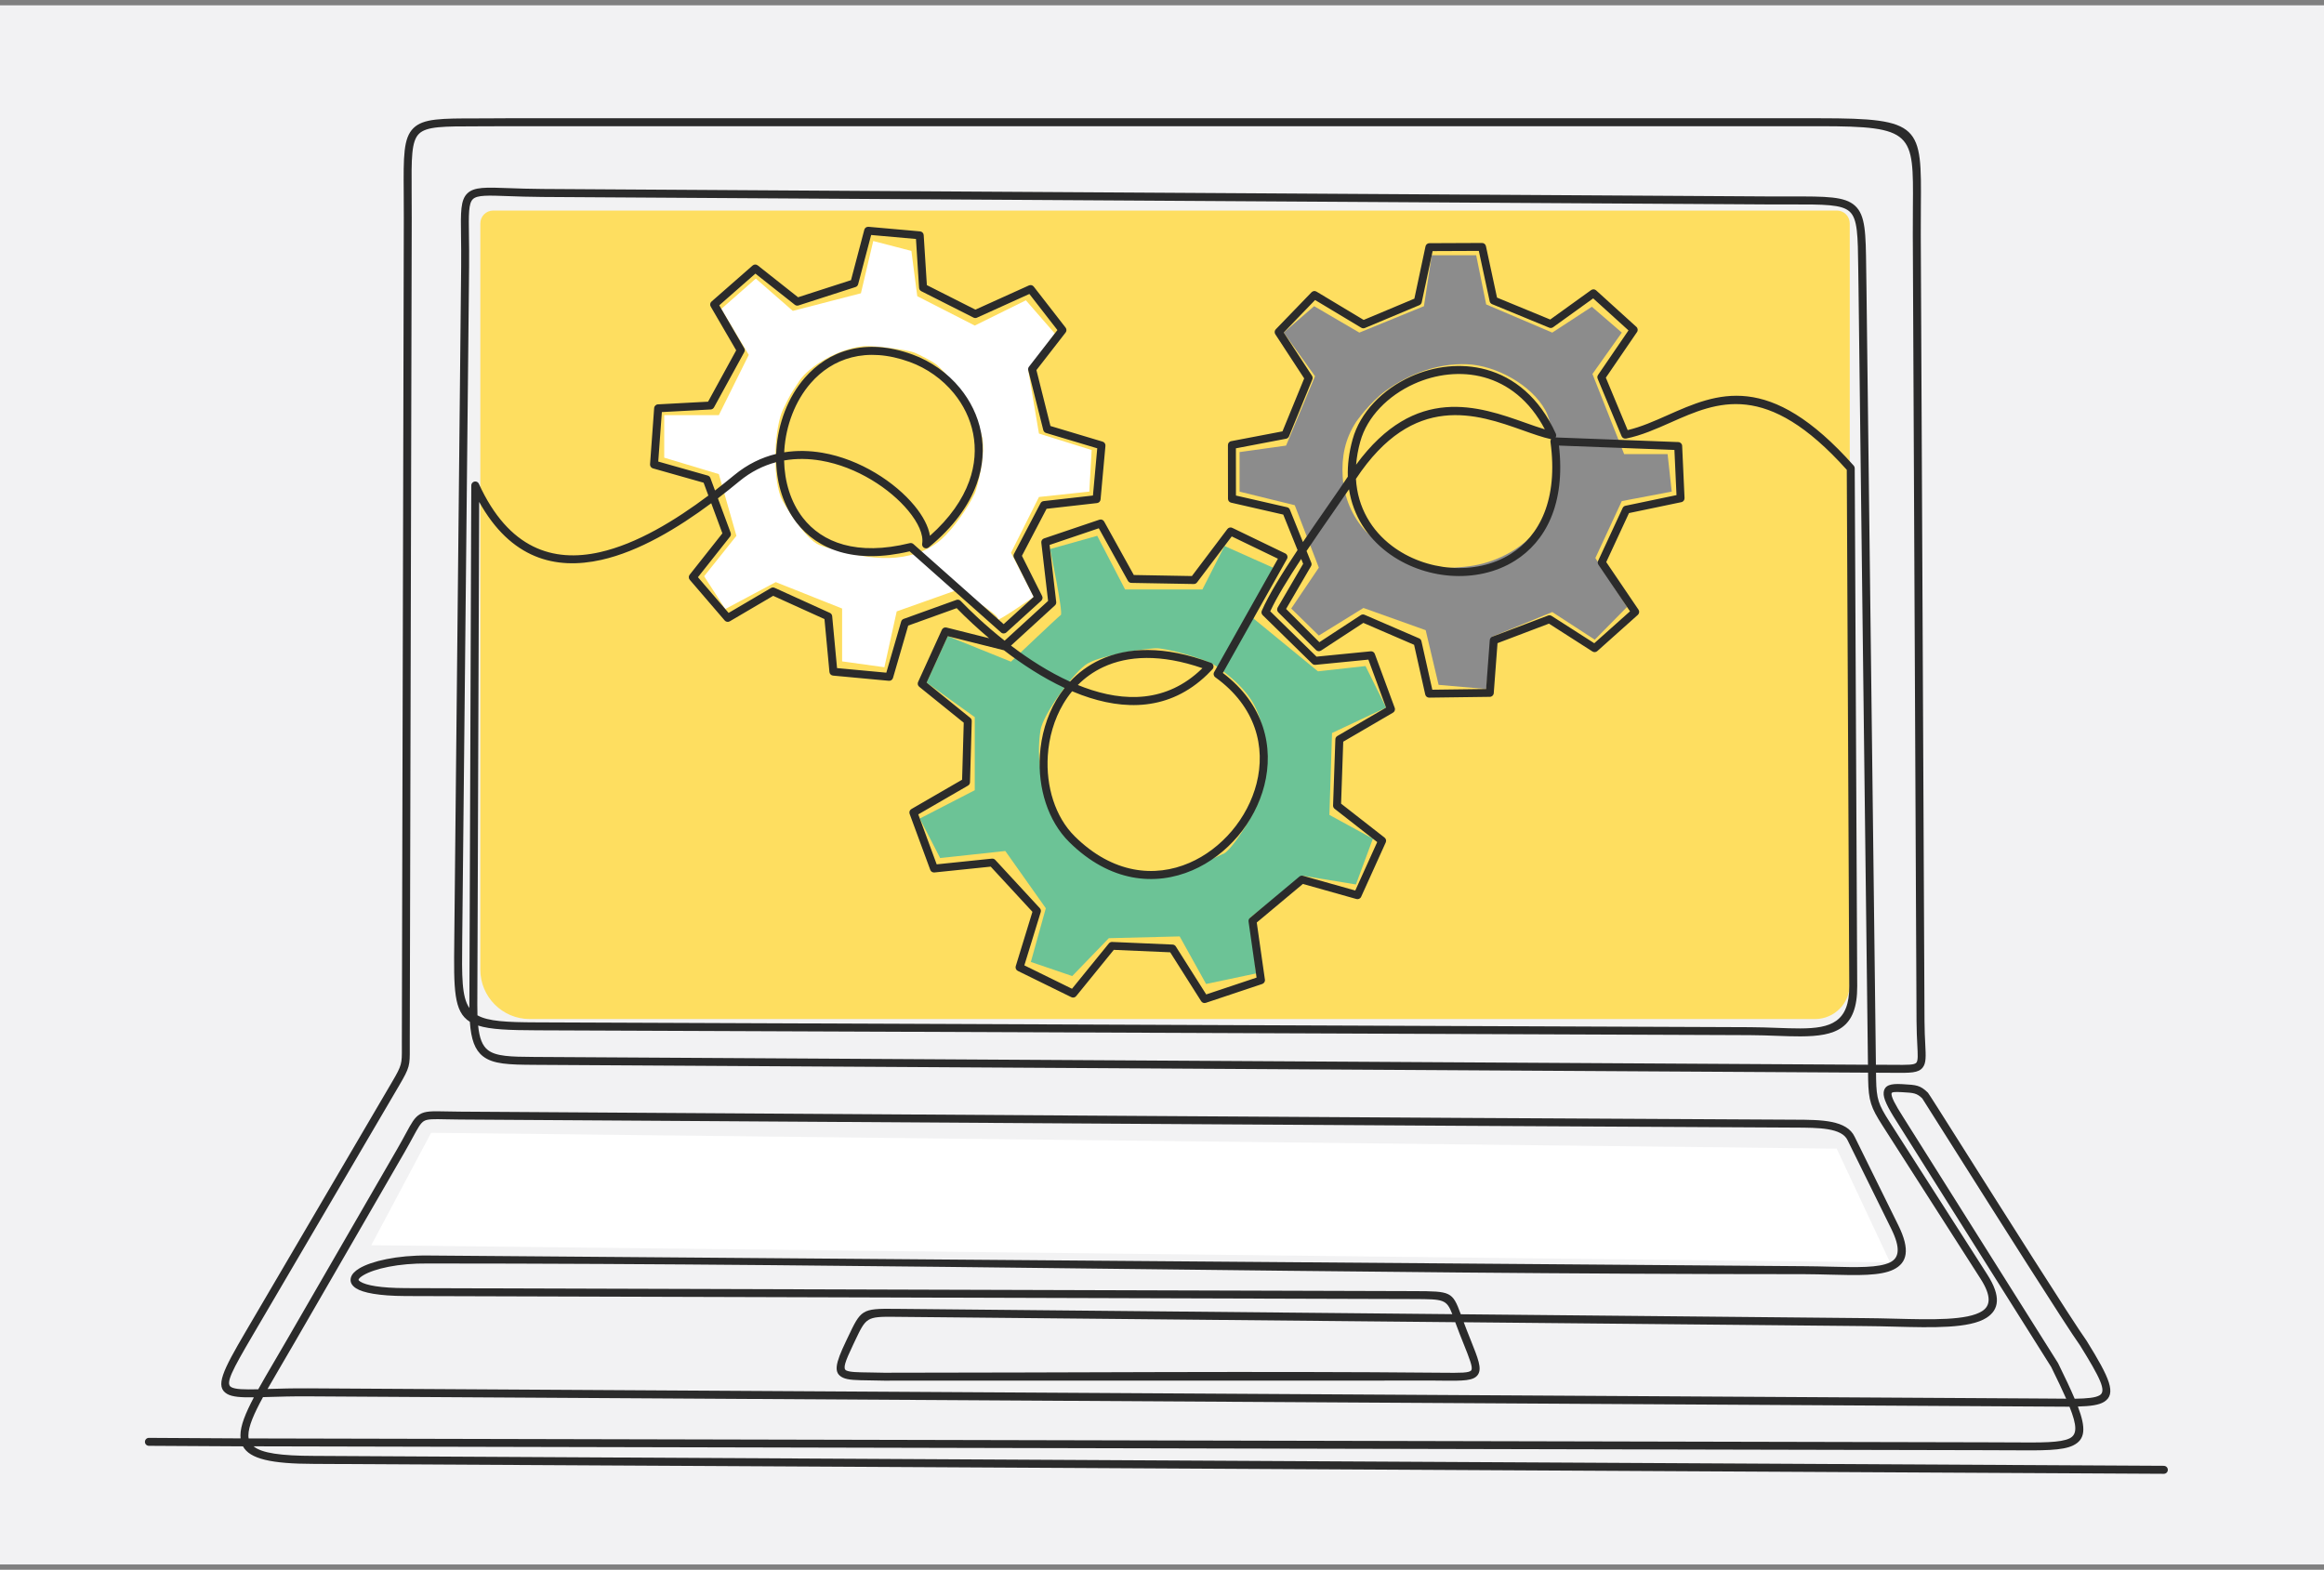 <?xml version="1.0" encoding="UTF-8"?>
<svg id="_Ð_Ð_Ð_Ð_1" data-name="Ð¡Ð»Ð¾Ð¹ 1" xmlns="http://www.w3.org/2000/svg" viewBox="0 0 2000 1351">
  <rect x="0" y="0" width="2000" height="1351" fill="#808080" stroke="none"/>
  <defs>
    <style>
      .cls-1 {
        fill: #2b2b2b;
      }

      .cls-1, .cls-2, .cls-3, .cls-4 {
        fill-rule: evenodd;
      }

      .cls-2 {
        fill: #6cc396;
      }

      .cls-3 {
        fill: #fff;
      }

      .cls-5 {
        fill: #f2f2f3;
      }

      .cls-6 {
        fill: #fede60;
      }

      .cls-4 {
        fill: #8c8c8c;
      }
    </style>
  </defs>
  <rect class="cls-5" y="4.58" width="2000" height="1341.84"/>
  <path class="cls-6" d="M424.44,181.2h1156.34c6.11,0,11.08,4.96,11.08,11.08v654.86c0,16.49-13.39,29.89-29.89,29.89H455.89c-23.47,0-42.53-19.06-42.53-42.53V192.28c0-6.11,4.96-11.08,11.08-11.08Z"/>
  <path class="cls-2" d="M1146.35,630.83l46.5-21.88-17.7-35.72-40.93,4.55-55.52-45.49,16.76-43.77-41.65-18.62-19.03,37.39h-66.54l-23.98-46.17-40.59,11.41s11.52,55.22,9.25,56.74-42.88,40.17-42.88,40.17l-54.42-21.94-16.39,35.97-1.81,3.98,41.44,29.74v62.91l-47.29,24.36,17.51,34,56.08-6.06,34.86,49.26-12.88,46.23,35.62,12.13,31.49-32.59,60.97-1.52,22.74,40.93,42.92-9.05-5.19-47.81,45.67-36.25,45.54,7.47,14.61-39.41-37.44-20.46,2.27-70.48ZM1086.29,679.19c-1.63,15.62-26.28,52.13-32.67,55.2-16.22,7.82-33.32,14.2-51.18,16.51-17.86,2.3-36.58.32-52.62-7.87-5.49-2.8-10.61-6.29-15.39-10.18-10.76-8.74-19.61-19.7-26.21-31.87-11.89-21.89-16.64-47.79-12.82-72.44,2.17-13.98,29.18-50.99,40.58-57.5,4.23-2.41,8.91-3.89,13.59-5.2,14.52-4.07,29.43-6.73,44.46-7.93,8.18-.66,43.7,9.11,52.22,15.14,13.06,9.23,25.7,19.86,33.23,33.96,11.56,21.65,9.34,47.76,6.8,72.18Z"/>
  <path class="cls-3" d="M894.11,373.15l-9.21-54.48,22.82-31.67-24.86-28.54-43.99,21.73-49.48-25.26-5.05-38.98-32.84-8.52-10.61,44.97-58.61,15.16-31.83-27.79-29.7,26.08,23.63,39.58-25.77,51.87h-46.99v36.58l46.99,14.15,15.16,53.11-27.79,34.8,18.19,28.21,43.45-23.16,57.09,22.74v45.47l36.38,5.05,10.61-48.07,52.55-18.63s36.38,21.73,34.59,25.26,30.71-19.12,30.71-19.12l-19.5-37.97,24.07-48,43.32-4.62,2.02-35.8-45.34-14.15ZM838.86,424.68c-6.15,12.74-18.27,30.2-28.85,39.59-12.13,10.77-28.71,15.54-44.92,15.96-16.22.42-32.26-3.18-47.92-7.41-4.11-1.11-8.21-2.27-12.17-3.84-11.85-4.71-30.97-35.61-33.09-41.27-7.67-20.45-4.96-61.09,1.94-75.26,6.9-14.17,5.89-12.15,13.98-24.53,8.08-12.38,33.53-28.04,55.58-29.96,9.36-.82,38.73,3.46,43.45,5.46,4.72,1.99,15.41,7.44,18.69,10.11,14.54,11.8,33.11,42.25,38.97,60.04,5.1,15.47-4.13,47.96-5.66,51.12Z"/>
  <polygon class="cls-3" points="371.02 974.92 1580.62 988.56 1626.56 1086.47 319.51 1071.67 371.02 974.92"/>
  <path class="cls-4" d="M1395.7,431.25l42.95-8.16-3.54-32.26h-37.39l-27.28-68.97,25.26-35.62-25.77-22.23-34.07,22.23-56.88-24.25-8.59-42.33h-38.23l-6.74,43.85-55.58,22.74-38.91-22.74-26.19,22.68,26.95,37.58-24.91,59.71-40.02,5.6v34.03l47.49,11.69,20.72,53.73-23.75,35.2,23.75,23.24,38.4-23.75,53.56,19.14,11.12,47.04,40.85,3.57,5.54-45.11,51.41-21.12,36.6,23.78,27.76-28.16-27.26-42.1,22.74-49.01ZM1330.13,445.11c-2.64,5.84-6.7,10.95-11.22,15.5-15.45,15.57-36.64,25.1-58.47,27.2-21.83,2.1-37.62,1.17-56.74-9.57-7.95-4.46-21.96-14.16-28.19-20.81-11.89-12.68-18.97-29.67-20.02-47.02-1.06-17.35,2.06-32.79,11.57-47.34,0,0,11.77-16.88,25.41-26.78,20.22-14.67,44.97-23.77,69.93-22.82,24.96.95,55.53,17.74,67.53,39.65,5.96,10.87,8.98,35.19,8.93,42.25-.08,13.08-5.68,42.99-8.73,49.73Z"/>
  <path class="cls-1" d="M1862.19,1261.57c1.89,0,3.41,1.54,3.41,3.43,0,1.89-1.54,3.41-3.43,3.41l-1592.12-8.53c-36.56-.07-55.04-4.24-60.95-15.1l-80.96-.46c-1.89,0-3.42-1.53-3.42-3.42s1.53-3.42,3.42-3.42l78.91.45c-.09-.84-.13-1.71-.13-2.61.02-8.37,4.32-19.04,11.57-32.73-11.1.15-18.62-.33-23.05-2.93-10.61-6.22-3.91-19.7,16.07-53.77l126.02-214.93c8.37-14.28,8.37-15.55,8.31-28.91,0-1.64-.02-3.46-.01-5.49l1.69-708.95c.02-7.96-.03-15.16-.08-21.66-.22-31.53-.33-47.17,8.37-55.69,8.54-8.36,24.06-8.36,54.85-8.36,7.14,0,15.13,0,24.08-.1l.35-.02h1131.02c87.59,0,87.54,6.43,86.97,76.04-.06,7.38-.13,15.51-.08,24.43l3.21,676.44c.03,8.05.37,14.66.65,19.95.54,10.59.84,16.33-2.26,20.19-3.72,4.65-10.5,4.59-25.29,4.46-2.83-.02-5.98-.05-9.45-.05l-5.37-.03.07,5.53c.16,8.57.68,14.07,2.28,19.13,1.61,5.08,4.36,9.91,8.98,17.13l84.43,131.92c12.1,18.9,10.09,30.31-.7,37.22-14.49,9.27-45.95,8.47-78.92,7.62-8.73-.22-17.56-.45-26.1-.49l-344.84-3.3c.83,2.25,1.77,4.73,2.86,7.5,1.25,3.18,2.19,5.51,3.05,7.66,6.5,16.26,9.8,24.5,6.36,29.84-3.58,5.55-12.63,5.46-30.99,5.27l-6.14-.06-474.08.06c-4.74-.14-8.93-.19-12.65-.24-10.99-.14-18.27-.23-22.68-2.33-8.38-3.99-6.65-11.87,2.65-31.4l1.56-3.27c11.32-23.88,11.79-24.87,40.38-24.57l479.83,4.59c-4.94-12.8-7.6-12.9-32.39-13.01l-868.39-2.59c-23.18-.1-36.71-2.85-42.64-6.66-4.06-2.6-5.4-5.82-4.4-9.33.81-2.83,3.37-5.53,7.38-7.91,10.29-6.09,32.18-11.28,58.94-10.98l1184.08,9.19c8.03.03,15.75.23,23.07.42,22.54.58,41.39,1.07,51.11-3.73,7.78-3.84,9.24-12.15.96-28.94l-37.5-76.06c-4.93-10.8-24.88-10.89-45.42-10.97-382.95-1.85-765.93-4.62-1148.89-6.93-4.76-.03-8.75-.11-12.2-.19-10.5-.23-15.61-.33-18.71,1.51-2.9,1.73-5.16,5.89-9.54,13.97-1.97,3.63-4.35,8.01-7.44,13.36l-94.62,163.73c-3.43,5.93-7.22,12.39-10.77,18.46-4.49,7.66-8.6,14.67-12.22,21.06l.87-.03c9.38-.28,20.6-.61,33.82-.53l1480.55,8.69h0c6.05-.01,13.48.06,20.23.13,4.48.05,8.62.09,12.42.1-3.31-7.53-7.63-16.54-12.9-27.29l-132.96-211.21c-8.1-12.63-11.69-20.22-11.22-24.95.64-6.46,6.04-7.84,15.71-7.28l1.52.09c10.71.61,14.3.81,20.86,7.27.61.6,11.98,18.6,28.11,44.12,36.16,57.21,96.4,152.54,108.51,169.48l.12.19c19.71,31.82,25.81,45.5,14.83,52.31-4.45,2.76-11.84,3.73-22.51,4.01,7.11,18.83,6.43,28.32-4.09,33.48-9.19,4.5-26.13,4.38-52.77,4.18-7.08-.05-14.86-.11-23.36-.09l-1489.77-3.33c7.11,5.86,23.3,8.18,51.91,8.24l1592.14,8.53h0ZM213.75,1235.33c0,.92.08,1.79.24,2.63l1493.93,3.33c8.52-.02,16.3.04,23.39.09,25.68.19,41.99.32,49.74-3.48,6.73-3.3,6.4-11.1-.08-27.24-4.62.02-9.73-.04-15.36-.09-5.47-.06-11.5-.12-20.17-.12h0s-1480.57-8.7-1480.57-8.7c-13.04-.08-24.24.25-33.6.53l-4.94.14c-7.85,14.39-12.56,25.19-12.57,32.9h0ZM222.23,1195.69c4.12-7.41,8.94-15.63,14.28-24.74,3.22-5.49,6.63-11.31,10.75-18.43l94.62-163.73c2.99-5.18,5.37-9.56,7.33-13.19h0c4.96-9.17,7.51-13.87,12.06-16.59,4.79-2.86,10.53-2.73,22.36-2.48,3.47.07,7.48.16,12.09.19,382.95,2.31,765.93,5.08,1148.89,6.93,22.71.09,44.78.19,51.57,14.87l37.47,75.97c10.5,21.29,7.61,32.35-4.07,38.11-11.22,5.54-30.84,5.03-54.3,4.42-7.34-.19-15.08-.39-22.93-.42-394.49,0-789.63-9.19-1184.12-9.19-25.46-.29-45.97,4.46-55.4,10.04-2.48,1.47-3.96,2.8-4.27,3.87h0c-.11.4.37.97,1.51,1.7,4.97,3.19,17.23,5.49,38.97,5.59l868.39,2.59c31.14.13,32.5.27,39.71,19.91l347.39,3.32c8.71.05,17.52.27,26.22.49,31.91.82,62.36,1.6,75.09-6.55,7.21-4.62,8.04-13.05-1.39-27.78l-84.43-131.92c-4.97-7.77-7.95-13.02-9.76-18.74-1.82-5.74-2.4-11.77-2.57-21.08l-.07-5.68-1148.07-6.72c-21.68-.13-35.27-.54-43.98-7.4-6.88-5.42-10.16-14.36-11.23-29.66-14.04-8.77-13.84-27.97-13.4-69.96l5.92-579.77c.11-10.36-.02-19.1-.12-26.46-.3-20.84-.44-31.14,5.53-36.83,5.81-5.54,15.86-5.17,35.72-4.44,7.98.29,17.62.64,29.11.71l1053.24,6.42c7.32.04,13.98.03,20.05.02,31.38-.05,47.2-.08,56.02,7.99,9.06,8.28,9.24,23.48,9.61,54.12.06,5.1.13,10.64.24,16.7l8.12,668.47,5.47.03c3.52,0,6.67.03,9.49.05,12.51.11,18.24.16,19.9-1.91,1.46-1.82,1.21-6.65.75-15.55-.27-5.28-.61-11.86-.65-20.27l-3.21-676.44c-.04-8.98.02-17.12.08-24.52.52-63.28.56-69.12-80.13-69.12H434.8c-8.96.09-16.99.09-24.16.09-28.92,0-43.51,0-50.05,6.4-6.64,6.5-6.54,21.18-6.34,50.78.05,6.5.1,13.7.08,21.68l-1.69,708.95c0,2.02,0,3.83.01,5.47.07,15.08.07,16.51-9.25,32.4l-126.02,214.93c-17.47,29.79-23.67,41.38-18.51,44.41,3.48,2.04,11.29,2.2,23.35,1.92h0ZM1256.15,1147.98c-1.47-3.72-2.71-7.08-3.8-10.06l-482.42-4.62c-24.22-.26-24.61.58-34.13,20.65l-1.56,3.29c-7.14,14.99-9.1,20.73-5.9,22.25,3.1,1.48,9.76,1.56,19.81,1.69,3.82.05,8.1.1,12.76.24,159.85-.02,320.32-1.48,480.09,0,15.83.16,23.64.24,25.17-2.14,1.53-2.38-1.32-9.51-6.95-23.59-1.04-2.59-2.15-5.38-3.07-7.72h0ZM1607.54,916.35l-8.12-668.32c-.11-6.02-.18-11.6-.24-16.73-.34-28.66-.51-42.88-7.38-49.16-6.85-6.27-21.78-6.24-51.41-6.19-6.07,0-12.75.02-20.07-.02l-1053.24-6.42c-11.75-.07-21.37-.42-29.33-.71-17.94-.66-27.02-.99-30.76,2.57-3.81,3.63-3.68,12.94-3.41,31.78.11,7.38.23,16.16.12,26.59l-5.92,579.77c-.33,30.95-.51,48.31,6.16,58.04v-2.59s1.64-447.06,1.64-447.06c-.04-1.33.71-2.62,2-3.21,1.72-.78,3.75-.03,4.53,1.69,25.69,56.17,64.08,67.82,103.94,58.88,31.98-7.17,65.07-27.4,93.56-48.77l-4.09-11.06-43.61-12.34c-1.59-.45-2.61-1.95-2.49-3.54l3.53-48.37c.13-1.8,1.63-3.18,3.4-3.19l43-2.3,24.2-44.19-21.94-37.7c-.86-1.49-.48-3.36.83-4.39l35.27-30.92c1.3-1.14,3.22-1.11,4.49-.01l34.6,27.34,45.55-14.7,11.46-43.4c.45-1.71,2.11-2.77,3.82-2.52l44.17,3.92c1.71.15,3.01,1.53,3.12,3.19h0s2.73,43.07,2.73,43.07l41.76,21.1,46.1-20.84c1.47-.66,3.17-.2,4.11,1.02l27.43,35.31c.99,1.28.94,3.04-.03,4.25l-25.08,32.3,12.07,48.1,44.89,13.46c1.67.5,2.68,2.16,2.41,3.83l-4.18,45.96c-.15,1.65-1.45,2.92-3.03,3.09l-43.43,4.92-21.2,40.47,17.37,34.61c.7,1.4.35,3.05-.76,4.06h0s-30.02,27.27-30.02,27.27c-1.36,1.24-3.45,1.18-4.73-.12l-78.5-69.67c-47.62,11.26-79.39-1.61-97.29-24.67-11.26-14.51-16.94-33.02-17.56-52.07-11,2.9-21.76,8.2-31.81,16.51-5.82,4.81-11.95,9.72-18.34,14.61l10.97,29.66h0c.39,1.08.24,2.33-.53,3.3l-27.62,34.92,26.39,30.73,36.26-21.3c.95-.65,2.21-.8,3.33-.29l47.54,21.56h0c1.09.5,1.89,1.54,2,2.82l4.19,44.71,42.39,3.94,12.78-44.01c.3-1.02,1.06-1.88,2.13-2.27l45.24-16.29c1.27-.54,2.79-.27,3.81.78,4.28,4.45,9.4,9.5,15.22,14.88,6.71,6.2,14.33,12.81,22.64,19.37l37.4-34.21-5.83-50.15c-.19-1.67.86-3.21,2.42-3.67l47.58-16.1c1.66-.56,3.45.22,4.19,1.76l25.42,45.85,49.99.89,30.53-40.46c1.03-1.37,2.9-1.74,4.36-.95l45.43,21.93c1.7.82,2.42,2.87,1.6,4.57l-55.3,98.32c35.67,27.07,44.11,63.8,35.7,96.85-4.03,15.85-11.97,30.85-22.66,43.5-10.69,12.65-24.13,22.96-39.17,29.45-31.95,13.78-70.98,10.4-106.05-24.25-18.43-18.21-27.03-46.53-25.28-74.58,1.05-16.78,5.78-33.48,14.31-47.9,2.1-3.54,4.42-6.94,6.97-10.17-18.77-8.74-36.6-20.43-52.22-32.45-.14-.02-.28-.04-.42-.08l-47.91-12.02-18.2,39.95,37.58,30.36c.8.65,1.3,1.65,1.27,2.76l-1.51,52.49c.02,1.21-.59,2.39-1.71,3.03l-42.81,24.77,15.85,43,47.4-4.9c1.07-.15,2.2.22,2.99,1.07l38.39,41.58c.79.87,1.12,2.12.75,3.33l-14.09,45.87,41.01,20.13,31.71-39.01c.66-.82,1.69-1.33,2.82-1.28l52,2.25c1.1.03,2.17.59,2.8,1.6l26.17,41.32,43.33-14.48-6.88-48.2c-.18-1.15.23-2.36,1.19-3.16l42.54-35.58c.84-.7,2-.99,3.12-.67l44.99,12.66,18.87-41.7-36.62-28.61c-.86-.65-1.41-1.69-1.37-2.85l1.97-56.81c-.01-1.2.6-2.36,1.71-3.01l41.94-24.45-15.23-41.29-45.51,4.49c-.99.11-2.02-.21-2.78-.96l-42.68-41.81c-.97-.96-1.31-2.46-.74-3.8,5.83-13.48,17.78-32.71,30.76-52.2l-12.31-30.54-44.9-10.27c-1.52-.35-2.65-1.71-2.65-3.34l-.06-45.98c-.12-1.7,1.05-3.27,2.78-3.6l44.17-8.44,18.68-45.57-24.86-38.01c-.85-1.31-.73-3.08.4-4.25l30.81-31.9c1.08-1.12,2.83-1.4,4.22-.56l40.61,24.38,43.63-18.29,9.6-45.04h0c.33-1.54,1.69-2.7,3.33-2.71l45.07-.19c1.68-.12,3.24,1.01,3.6,2.71l9.54,44.32,45.78,18.86,35.21-25.34c1.28-.92,3.07-.86,4.29.24l34.48,31.27c1.4,1.1,1.73,3.12.71,4.62l-26.82,39.26,18.78,45.12c11.6-2.72,22.93-7.76,34.42-12.86,42.52-18.88,87.11-38.67,160.11,43.44h0c.53.61.86,1.4.87,2.27l2.15,445.72c.18,36.97-18.7,43.08-48.75,43.22-6.42.03-13.26-.22-20.54-.48-7.31-.27-15.07-.55-23.06-.58l-1043.9-4.16c-23.99-.08-39.96-.67-50.58-4.1,1.1,10.88,3.64,17.35,8.36,21.06,6.97,5.49,19.57,5.83,39.77,5.95l1147.96,6.72h0ZM410.9,873.82c9.28,5.21,24.91,5.98,51.15,6.06l1043.91,4.16c8.23.03,15.98.32,23.28.58,7.27.26,14.09.51,20.27.48,25.85-.12,42.09-5.26,41.94-36.36l-2.14-444.4c-69.18-77.28-111.25-58.62-151.38-40.81-12.74,5.66-25.3,11.23-38.58,13.91-1.63.33-3.22-.56-3.83-2.04l-20.59-49.47c-.47-1.13-.29-2.38.38-3.31l26.15-38.27-30.39-27.56-34.51,24.84c-.99.72-2.24.82-3.3.39l-49.21-20.27c-1.09-.45-1.82-1.39-2.05-2.46l-9.34-43.37-39.75.17-9.4,44.1c-.25,1.16-1.06,2.06-2.08,2.47l-46.84,19.63c-1.1.46-2.3.3-3.23-.32l-39.61-23.78-27.01,27.97,24.35,37.22c.69,1.05.72,2.34.21,3.39l-19.98,48.75c-.46,1.11-1.43,1.85-2.52,2.06l-43.2,8.26.05,40.64,43.99,10.06c1.16.27,2.05,1.1,2.44,2.14l11.2,27.81c7.2-10.66,14.53-21.21,21.15-30.74,6.95-10.01,13.12-18.89,17.49-25.52-.31-9.95.96-20.67,4.11-32.08,6.45-23.31,25.88-43.11,50.04-54.03,9.96-4.5,20.74-7.51,31.75-8.64,11.04-1.13,22.33-.38,33.26,2.65,23.67,6.54,45.62,23.65,59.85,55.13.49,1.08.37,2.28-.21,3.21l105.55,3.99c1.8.03,3.29,1.45,3.37,3.27l2.05,44.81c.14,1.7-1,3.28-2.72,3.63l-45.09,9.41-19.57,42.17,27.72,40.9c.99,1.4.8,3.35-.51,4.52l-34.75,31.05c-1.11,1.14-2.91,1.38-4.3.49l-37.46-23.99-44.27,16.8-3.24,43.05h0c-.13,1.75-1.58,3.14-3.37,3.16l-52.05.68c-1.64.09-3.16-1.01-3.53-2.67l-9.6-42.8-43.67-18.86-36.42,23.82c-1.33.86-3.12.72-4.29-.44l-32.4-32.39c-1.14-1.06-1.44-2.81-.63-4.22l21.94-37.61-1.69-4.19c-11.11,16.84-21.14,33.11-26.64,45.06l39.84,39.03,46.6-4.6c1.59-.16,3.03.8,3.55,2.23l17.14,46.46c.6,1.64-.13,3.44-1.64,4.22l-42.67,24.87-1.85,53.33,37.43,29.24c1.27.99,1.65,2.7,1.01,4.1l-21.18,46.84c-.72,1.59-2.51,2.37-4.13,1.87l-46.01-12.95-39.69,33.19,7.02,49.18c.25,1.72-.84,3.33-2.47,3.78l-48.41,16.18c-1.54.51-3.18-.12-4-1.45l-26.63-42.05-48.55-2.1-32.36,39.81c-1.06,1.3-2.88,1.62-4.31.84l-45.93-22.54c-1.53-.75-2.25-2.5-1.77-4.08l14.36-46.77-35.9-38.88-48.46,5.01c-1.59.16-3.04-.79-3.56-2.23l-17.77-48.19c-.6-1.64.13-3.45,1.65-4.23l43.51-25.18,1.41-49.04-38.33-30.96c-1.29-1.04-1.63-2.83-.89-4.25l20.41-44.81c.7-1.52,2.37-2.29,3.94-1.9h0s36.72,9.21,36.72,9.21c-4.99-4.19-9.66-8.33-13.96-12.31-5.22-4.82-9.91-9.42-13.97-13.58l-41.7,15.01-13.09,45.05c-.47,1.63-2.05,2.63-3.67,2.45l-47.94-4.46c-1.68-.15-2.97-1.5-3.1-3.12l-4.27-45.53-44.13-20.01-37.39,21.96c-1.45.85-3.27.51-4.33-.73l-30.09-35.03c-1.13-1.32-1.08-3.25.05-4.51l28.04-35.46-9.59-25.92c-28.74,21.38-62.04,41.46-94.56,48.75-39.68,8.89-77.94-1.01-105.16-49.89l-1.59,432.9c-.01,3.18.03,6.13.12,8.88h0ZM1124.39,474.19l4.07,10.1c.41,1.02.29,2.11-.22,2.99l-21.45,36.78,28.64,28.63,35.64-23.31c1-.65,2.21-.72,3.23-.28l46.96,20.28c1.13.48,1.86,1.5,2.04,2.63l9.32,41.58,46.29-.6,3.17-42.1c.11-1.43,1.08-2.59,2.37-3.01l47.77-18.13c1.05-.4,2.18-.24,3.06.32l36.73,23.52,30.75-27.47-27.17-40.09c-.7-1.03-.76-2.3-.27-3.35h0s21.1-45.48,21.1-45.48c.49-1.06,1.44-1.75,2.51-1.94l43.83-9.15-1.78-38.88-99.36-3.76c5.79,50.56-11.73,82.69-37.9,99.12-16.41,10.3-36.17,14.36-55.71,12.88-19.47-1.48-38.77-8.47-54.32-20.29-16.78-12.76-29.19-31.08-32.75-54.1-3.72,5.46-8.1,11.77-12.85,18.6-7.4,10.66-15.7,22.59-23.69,34.51h0ZM1334.31,380.35c-.02-.19-.03-.38-.03-.58.02-.66.23-1.26.57-1.77-7.29-1.6-15.42-4.48-24.28-7.63-39.46-14-93.99-33.33-143.66,41.77,1.44,24.91,13.65,44.48,30.9,57.59,14.47,11,32.48,17.51,50.7,18.89,18.15,1.38,36.45-2.35,51.55-11.84,24.75-15.54,41.04-46.71,34.26-96.44h0ZM1170.64,380c-1.92,6.93-3.09,13.57-3.59,19.93,50.99-69.63,105.76-50.22,145.8-36.02,5.91,2.1,11.48,4.07,16.63,5.6-13.23-25.2-32.07-39.18-52.21-44.75-10.08-2.79-20.51-3.48-30.74-2.43-10.26,1.05-20.32,3.86-29.63,8.07-22.39,10.12-40.37,28.3-46.25,49.6h0ZM907.87,521.03l-37.83,34.6c15.3,11.61,32.63,22.78,50.77,31.01,7.11-7.63,15.69-14.05,25.76-18.75,23.63-11.01,55.39-12.45,95.55,2.54,1.77.66,2.67,2.63,2.01,4.4-.16.43-.4.81-.69,1.12-1.53,1.66-3.1,3.27-4.7,4.81-32.37,31.15-71.32,30.89-108.1,17.34-2.68-.99-5.34-2.05-7.99-3.17-2.8,3.39-5.32,7-7.56,10.78-7.97,13.46-12.4,29.1-13.38,44.81-1.63,26.2,6.27,52.53,23.24,69.3,32.74,32.34,68.97,35.58,98.54,22.83,14.06-6.06,26.64-15.72,36.65-27.58,10.02-11.86,17.46-25.91,21.24-40.76,7.95-31.22-.43-66.04-35.35-91.32-1.53-.97-2.05-2.97-1.15-4.57l54.89-97.58-39.75-19.18-29.88,39.61h0c-.64.84-1.65,1.37-2.78,1.35l-53.61-.96c-1.22.02-2.41-.62-3.05-1.76l-25.08-45.25-42.36,14.34,5.71,49.13h-.01c.12,1.05-.25,2.14-1.09,2.91h0ZM949.47,574.11c-8.44,3.93-15.74,9.2-21.92,15.42,1.82.74,3.64,1.45,5.47,2.12,34.51,12.72,70.95,13.07,100.99-15.83l.78-.76c-35.86-12.36-64.19-10.79-85.31-.95h0ZM611.36,411.42l3.97,10.72c5.71-4.41,11.22-8.83,16.46-13.16,11.43-9.44,23.68-15.3,36.18-18.32.04-1.2.1-2.4.17-3.6,1.48-22.64,9.9-45.18,24.39-61.83,20.14-23.15,51.82-34.97,92.67-20.15,15.98,5.8,30.3,15.95,40.98,29,8.89,10.86,15.28,23.73,18.04,37.79,2.76,14.05,1.89,29.27-3.75,44.81-6.61,18.22-19.77,36.84-41.31,54.47-1.47,1.2-3.63.98-4.83-.48-.67-.82-.9-1.86-.71-2.83,1.26-7.63-3.35-17.87-11.96-28.29-7.82-9.47-18.86-18.91-31.8-26.65-12.95-7.75-27.81-13.79-43.26-16.44-10.46-1.8-21.2-2.03-31.81-.17.36,18.13,5.57,35.74,16.16,49.38,16.56,21.32,46.51,33,91.99,21.78,1.05-.25,2.21,0,3.08.76l77.7,68.96,25.83-23.46-16.96-33.8c-.5-.96-.53-2.13,0-3.16l22.76-43.44c.48-1.08,1.5-1.89,2.76-2.03l42.46-4.81,3.7-40.63-44.04-13.2c-1.14-.32-2.08-1.23-2.39-2.47l-12.93-51.49c-.29-1.02-.11-2.15.59-3.05l24.5-31.55-24.14-31.07-45.12,20.4c-.91.41-1.99.42-2.95-.07l-44.87-22.68c-1.1-.51-1.9-1.6-1.98-2.89l-2.67-42.09-38.57-3.43-11.2,42.41c-.29,1.09-1.11,2.02-2.27,2.39l-49.07,15.83c-1.05.33-2.24.16-3.16-.58l-33.92-26.81-31.12,27.29,21.5,36.93c.57,1,.63,2.27.04,3.35l-25.98,47.43c-.53,1.08-1.61,1.84-2.9,1.91l-42.04,2.25-3.11,42.58,42.49,12.03c1.07.26,1.99,1.04,2.4,2.15h0ZM674.98,387.48l-.1,1.79c10.98-1.75,22.06-1.45,32.86.4,16.32,2.8,31.98,9.17,45.62,17.33,13.65,8.16,25.3,18.14,33.57,28.15,7.35,8.89,12.1,17.93,13.38,25.97,17.28-15.36,28.07-31.28,33.7-46.8,5.18-14.29,5.99-28.26,3.46-41.16-2.53-12.9-8.42-24.74-16.62-34.75-9.91-12.11-23.19-21.53-38-26.91-37.68-13.67-66.76-2.92-85.16,18.22-13.49,15.51-21.34,36.57-22.73,57.76h0ZM1785.43,1203.8c10.86-.15,18.06-.84,21.63-3.05,5.94-3.68.11-15.2-16.96-42.75-12.26-17.17-72.52-112.52-108.7-169.76-15.88-25.12-27.08-42.85-27.12-42.89-4.72-4.65-7.66-4.82-16.43-5.32l-1.52-.09c-5.42-.31-8.39-.15-8.52,1.11-.3,2.99,2.95,9.32,10.17,20.58l133.07,211.38c.1.15.18.31.25.48,5.83,11.9,10.59,21.9,14.13,30.31Z"/>
</svg>